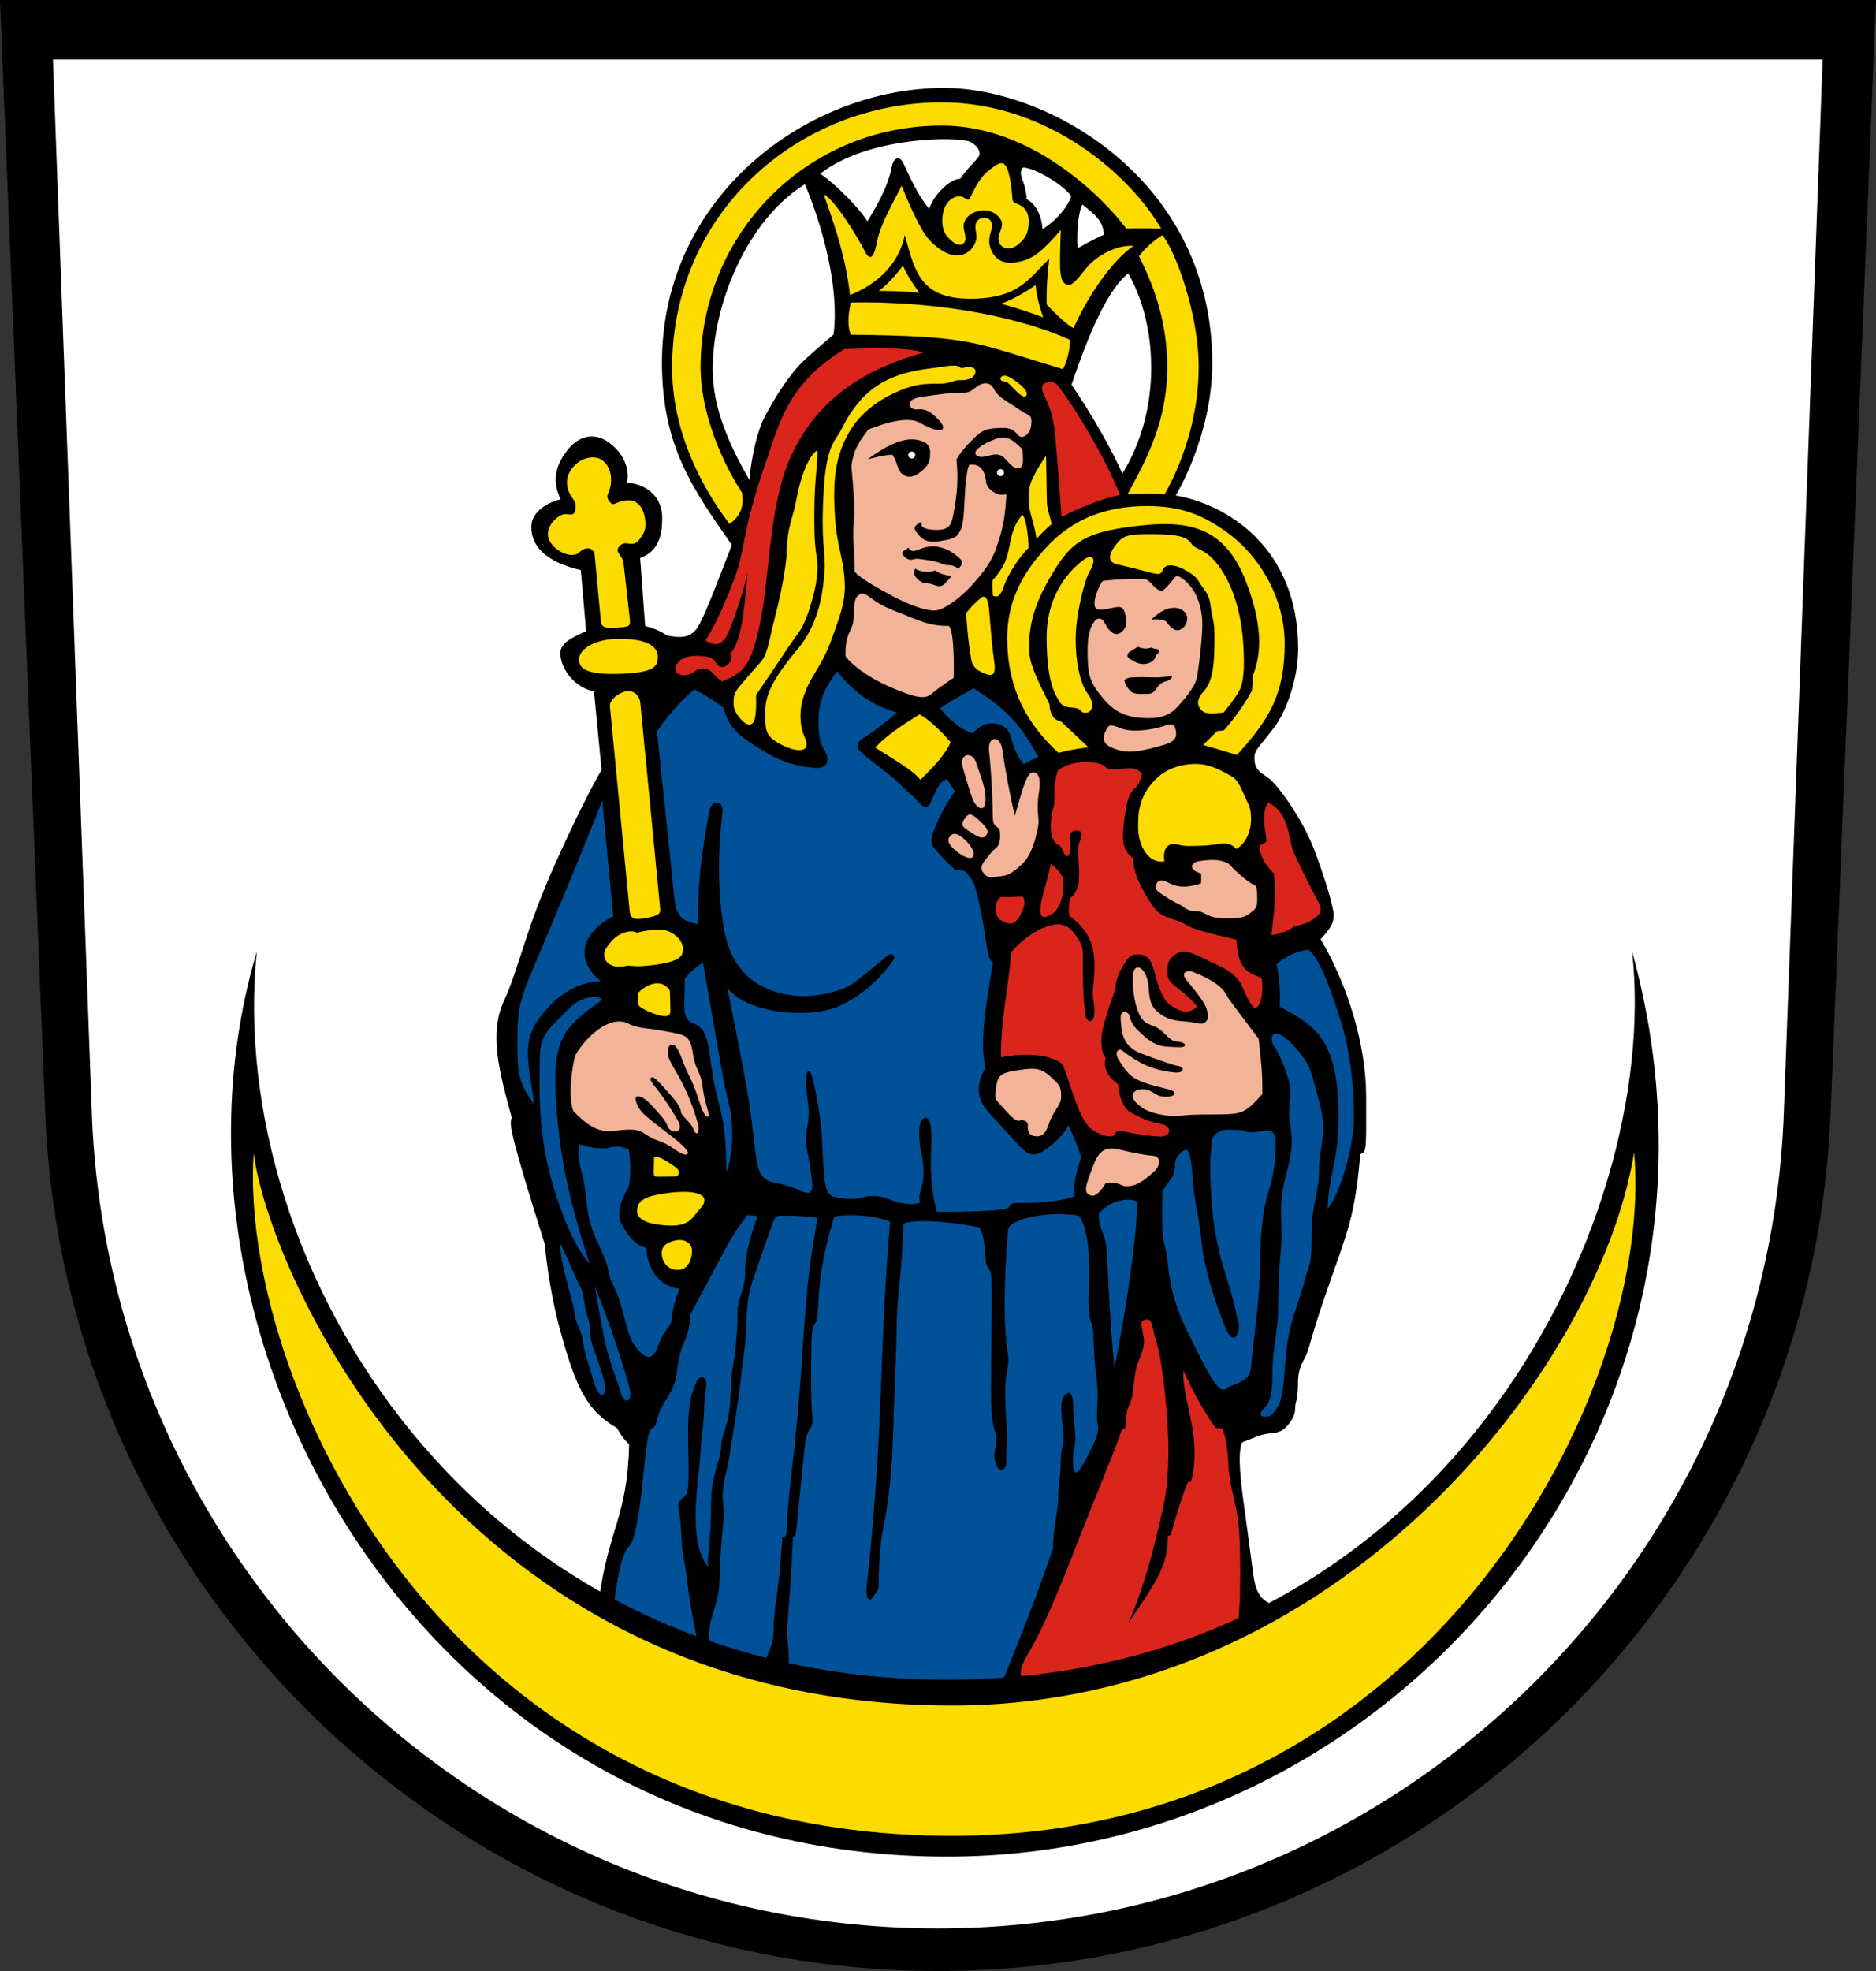 <?xml version="1.0" encoding="UTF-8" standalone="no"?>
<!-- Created with Inkscape (http://www.inkscape.org/) -->

<svg
   version="1.1"
   id="svg182"
   width="600"
   height="630"
   viewBox="0 0 600 630"
   xml:space="preserve"
   xmlns="http://www.w3.org/2000/svg"
   xmlns:svg="http://www.w3.org/2000/svg"><rect x="0" y="0" width="600" height="630" fill="#333333" stroke="none"/><defs
     id="defs186" /><g
     id="g188"><g
       id="g15847"
       transform="translate(-0.06)"
       style="opacity:1"><path
         d="m 14.53,355.9 c 6.113,152.4 131.6,274.1 285.5,274.1 153.9,0 279.4,-121.7 285.5,-274.1 L 600.06,0 h -600 z"
         id="path15835" /><path
         d="M 583,19 570.6,355 C 565.7,500.2 446.4,616.4 300,616.4 153.6,616.4 34.3,500.2 29.4,355 L 16.99,19 Z"
         fill="#ffffff"
         id="path15837" /></g><g
       id="g33783"
       transform="matrix(4.425,0,0,4.425,-80.525,-73.218)"><path
         style="opacity:1;fill:#000000;fill-opacity:1;stroke:none;stroke-width:0.1;stroke-linecap:butt;stroke-linejoin:miter;stroke-dasharray:none;stroke-opacity:1"
         d="m 61.491,132.117 c 0.698,-5.209 2.048,-5.926 2.181,-11.23 -0.649,-0.647 -0.874,-1.187 -0.874,-1.187 -2.207,-1.253 -3.018,-2.985 -4.176,-7.306 -0.809,-3.02 -1.048,-5.974 -1.048,-5.974 -2.529,-8.034 -2.595,-8.738 -2.382,-9.121 -0.915,-3.341 -1.66,-6.089 -0.568,-8.459 1.094,-2.376 1.499,-4.98 3.691,-9.882 2.126,-4.755 3.363,-6.798 3.363,-6.798 l -0.547,-5.662 c -1.394,-0.294 -2.377,-1.588 -2.43,-2.693 -0.038,-0.803 0.742,-1.153 1.861,-1.666 l -0.385,-4.41 c -2.564,-0.595 -3.577,-1.755 -3.577,-3.108 0,-1.414 1.839,-1.978 2.13,-1.996 -0.656,-1.326 -0.398,-2.391 0.442,-3.514 0.84,-1.123 2.208,-1.571 3.571,-0.132 1.109,1.172 0.778,2.429 0.778,2.429 1.385,0.108 2.54,0.989 2.54,2.55 0,1.615 -0.474,2.469 -1.595,2.896 l 0.36,4.911 c 1.028,0.254 1.595,0.694 1.595,0.694 0.961,0.153 1.757,0.271 2.336,-0.827 0.594,-1.128 1.536,-3.671 2.337,-5.719 -2.769,-3.986 -5.053,-7.099 -5.053,-13.177 0,-12.004 10.493,-19.838 20.4,-19.838 7.568,0 19.377,6.678 19.377,19.89 0,5.232 -2.639,9.548 -2.639,9.548 3.704,0.651 8.845,3.771 8.845,11.058 0,2.248 -0.886,4.55 -1.686,5.633 -1.096,1.482 -1.473,1.648 -1.473,2.256 0,0.916 0.439,1.034 1.036,1.478 0.647,0.482 2.385,2.891 3.2,4.953 0.712,1.801 1.49,4.303 1.49,4.9 0,0.579 -0.137,0.897 -0.939,1.773 1.968,3.34 3.289,7.662 3.289,11.361 0,3.75 0.059,4.034 -0.425,4.162 -0.366,4.457 -0.95,5.67 -2.292,9.517 -1.313,3.767 -1.336,4.327 -1.576,4.914 -0.24,0.587 -0.638,0.92 -0.638,2.169 0,1.244 -0.201,1.246 -0.201,1.773 0,0.373 -0.125,0.741 -0.564,1.247 -0.658,0.758 -1.103,0.353 -2.201,0.782 -0.946,0.369 -1.071,0.421 -1.071,0.421 -0.356,0.839 -0.092,2.891 0.191,4.948 0.283,2.057 0.396,2.907 0.566,4.228 0.17,1.321 0.359,2.246 1.642,2.605 -11.369,7.924 -40.08,10.438 -48.883,-0.396 z"
         id="path309" /><path
         id="path6851"
         style="opacity:1;fill:#005198;fill-opacity:1;stroke:none;stroke-width:0.1;stroke-linecap:butt;stroke-linejoin:miter;stroke-dasharray:none;stroke-opacity:1"
         d="m 86.145,67.705 c 1.248,-0.82 2.432,-1.436 2.432,-1.436 2.088,1.337 3.325,2.398 4.684,5.005 -0.558,0.107 -1.064,0.479 -1.064,0.479 -0.845,-0.978 -0.807,-1.945 -1.142,-2.43 -0.333,-0.483 -1.524,-0.972 -2.57,0.192 -1.296,-0.422 -2.339,-1.81 -2.339,-1.81 z m -7.369,21.545 c 2.188,-0.928 3.603,-2.801 3.924,-3.254 0.32,-0.453 -0.079,-0.701 -0.465,-0.337 -0.387,0.365 -1.48,1.232 -2.199,1.801 -0.867,0.687 -4.058,1.782 -6.822,0.287 -1.747,-0.945 -2.394,-2.512 -2.69,-4.108 -0.296,-1.596 -0.358,-3.283 -0.359,-4.311 -0.001,-2.047 0.181,-3.503 0.248,-4.033 0.125,-1.001 -0.78,-1.029 -0.946,-0.173 -0.199,1.028 -0.672,3.719 -0.764,5.768 -0.062,1.391 -0.082,2.417 -0.082,2.417 C 67.614,83.047 67.418,82.93 67.142,82.345 66.925,81.885 66.922,81.203 66.594,78.047 66.266,74.891 65.68,69.375 65.68,69.375 c 1.375,-2.008 2.715,-3.036 2.715,-3.036 1.363,0.738 2.106,1.333 2.106,1.333 0.455,1.707 1.345,2.128 2.574,2.939 1.164,0.768 2.484,1.318 4.089,1.403 1.082,0.057 0.901,-0.84 0.606,-1.304 -0.347,-0.545 -0.44,-1.289 -0.411,-2.304 0.04,-1.445 0.629,-2.403 1.341,-3.373 1.094,1.412 2.581,2.545 4.331,2.967 -1.326,1.184 -2.121,1.651 -2.467,1.877 -0.269,0.176 -0.62,0.505 -0.151,0.975 0.547,0.547 1.875,1.438 2.641,2.164 0.766,0.727 1.477,1.369 1.665,1.584 0.172,0.197 0.513,0.481 0.793,-0.188 0.416,-0.995 0.678,-1.458 1.127,-1.588 0.294,0.39 0.569,0.885 0.569,0.885 -0.889,1.268 -1.34,2.339 -1.54,2.911 -0.186,0.53 -0.254,0.8 0.15,1.308 0.436,0.548 1.172,1.234 1.398,1.433 0.226,0.199 0.444,-0.226 0.923,0.331 0.487,0.567 0.605,0.906 1.001,2.906 0.39,1.965 0.385,3.35 0.827,3.433 -0.486,3.071 -0.983,5.668 -0.546,7.666 -0.594,1.021 -0.784,2.117 0.297,3.271 1.039,1.109 1.641,1.814 2.205,2.402 0.593,0.619 1.039,0.786 1.861,0.197 0.789,-0.566 1.248,-1.046 1.642,-1.73 0.553,1.146 0.916,2.285 0.916,2.285 -0.464,1.463 -0.586,2.126 -0.475,2.842 -1.271,0.457 -3.27,0.484 -4.143,0.473 -0.873,-0.011 -0.022,0.409 -1.481,0.519 -1.458,0.11 -3.547,0.144 -4.331,0.122 -0.488,-1.811 -0.464,-3.314 -0.401,-4.827 0.069,-1.646 -0.204,-1.994 -0.436,-1.971 -0.232,0.022 -0.496,0.302 -0.424,1.482 0.088,1.442 0.263,0.858 0.299,2.499 0.025,1.138 -0.498,1.552 -0.232,2.16 -0.9,0.292 -2,-0.127 -2.541,-0.348 -0.541,-0.221 -1.37,-0.133 -1.657,-0.011 -0.287,0.122 -1.727,0.157 -2.262,-0.164 -0.502,-0.302 -0.478,-1.526 -0.578,-2.675 -0.099,-1.149 0.021,-1.581 -0.292,-3.456 -0.312,-1.875 -0.531,-2.867 -0.742,-2.852 -0.211,0.016 -0.258,0.836 -0.039,2.367 0.194,1.355 -0.308,2.084 -0.131,3.001 0.177,0.917 0.409,2.342 0.431,2.828 0.022,0.486 -0.144,0.784 -0.784,0.475 -0.641,-0.309 -1.237,-0.464 -1.823,-0.586 -0.586,-0.122 -1.055,-0.271 -1.304,-1.121 -0.221,-0.755 -0.341,-2.724 -0.701,-4.988 -0.359,-2.264 -1.532,-8 -1.532,-8 1.314,1.831 5.824,2.287 8.011,1.359 z m -8.099,6.187 c 0.187,0.879 0.445,1.432 0.445,3.166 0,0.984 -0.151,1.888 -0.438,2.645 0.017,-3.531 -0.339,-4.043 -0.769,-5.987 -0.578,-2.608 -0.341,-4.295 -1.487,-4.731 -1.047,-0.399 -0.716,-1.131 -0.734,-3.264 0.508,-0.703 1.312,-1.197 1.312,-1.197 0.478,2.692 1.311,7.672 1.671,9.369 z M 56.778,96.277 C 55.751,94.83 55.594,94.319 55.594,91.913 c 0,-3.152 0.127,-2.991 2.664,-9.036 2.487,-5.925 3.468,-8.514 3.468,-8.514 l 0.795,8.37 c -2.099,1.044 -2.955,3.036 -0.904,4.675 -2.052,0.114 -3.481,1.369 -4.469,2.724 -0.462,0.633 -0.803,1.375 -0.794,2.527 0.009,1.152 0.369,2.715 0.425,3.619 z m 3.312,2.932 c 1.062,0.336 1.833,0.325 2.089,0.252 0.269,-0.077 0.905,-0.211 1.469,0.141 0.22,1.403 0.013,2.62 0.013,2.62 -0.542,0.991 -1.051,1.967 -0.409,2.978 0.614,0.965 0.961,1.282 1.652,1.492 0.061,1.315 0.79,2.757 2.409,2.955 -0.818,2.011 -0.309,2.083 -0.79,2.729 -0.521,0.701 -0.639,1.061 -0.82,1.555 -0.209,0.569 -0.626,0.98 -1.309,0.202 -0.501,-0.571 -0.66,-0.794 -1.047,-2.325 -0.387,-1.531 -0.584,-1.94 -0.969,-2.724 -0.292,-0.596 0.035,-0.633 -0.86,-2.519 -0.808,-1.705 -0.858,-2.468 -0.989,-3.734 -0.188,-1.817 -0.761,-2.648 -0.439,-3.62 z M 103.125,100.688 c 0,0.656 -0.177,0.901 -0.906,1.859 -0.094,3.188 0.07,3.625 0.227,4.25 0.252,1.008 0.097,2.931 1.508,5.797 1.636,3.323 2.308,4.693 2.888,4.255 0.631,-0.476 1.694,-0.365 1.782,-1.602 0.088,-1.237 0.649,-4.938 0.649,-7.457 0,-2.519 0.322,-4.352 0.65,-5.321 0.328,-0.969 0.484,-2.214 0.484,-3.319 0,-1.105 -0.594,-0.965 -0.911,-0.906 -0.282,0.052 -0.959,0.163 -1.232,0.038 -0.273,-0.125 -0.717,-0.136 -1.303,-0.136 -0.586,0 -1.162,0.309 -1.193,0.949 -0.031,0.641 -0.141,1.031 -0.078,2.625 0.062,1.594 0.135,3.894 1.052,6.767 0.917,2.873 0.78,3.1 0.963,3.561 0.183,0.461 -0.25,2.078 -0.969,0.328 -0.719,-1.75 -1.547,-4.422 -1.688,-6.094 -0.141,-1.672 -0.531,-2.906 -0.641,-4.453 -0.109,-1.547 -0.21,-2.529 -0.693,-2.144 -0.483,0.385 -0.588,0.601 -0.588,1.003 z m 10.134,-5.628 c 0.289,1.074 0.563,1.835 0.563,3.007 0,1.266 -0.291,1.761 -0.291,3.152 0,1.437 -0.531,2.414 -0.531,4.289 0,2.898 -0.241,2.35 -0.497,3.499 -0.243,1.089 -0.971,2.678 -1.253,4.54 -0.271,1.797 -0.178,3.63 -0.642,4.492 -0.464,0.862 -0.686,0.838 -1.028,0.838 -0.343,0 -0.34,-0.318 -0.011,-0.619 0.364,-0.333 0.597,-0.923 0.597,-2.359 0,-2.342 0.429,-2.932 0.429,-5.259 0,-3.299 0.28,-3.507 0.223,-5.337 -0.066,-2.151 -0.062,-2.375 0.433,-4.268 0.416,-1.591 0.36,-2.2 0.172,-3.45 -0.188,-1.25 0.242,-1.778 -0.062,-2.914 -0.278,-1.038 -0.687,-1.971 -1.008,-2.423 -0.182,-0.257 -0.272,-0.51 -0.228,-0.766 0.111,-0.643 0.915,-0.181 1.837,0.887 0.922,1.068 1.019,1.652 1.299,2.69 z m -0.506,-9.927 c -1.442,0.236 -2.292,1.063 -2.292,1.063 0.359,1.523 0.227,3.07 0.227,3.07 2.602,1.344 4,2.438 4.234,6.797 0.219,4.067 -0.758,5.391 -0.758,7.812 1.188,-1.656 1.898,-5.016 1.898,-6.656 0,-1.641 -0.188,-4.469 -0.922,-6.812 -0.734,-2.344 -1.567,-4.656 -2.387,-5.273 z M 60.812,107.828 c -1.398,-4.375 -2.021,-6.985 -2.375,-10.984 -0.35,-3.959 0.148,-5.344 1.266,-6.461 1.251,-1.251 2.114,-1.479 1.948,-1.691 -0.136,-0.174 -1.314,-0.316 -2.298,0.679 -1.692,1.711 -2.143,1.939 -2.143,3.801 0,1.834 -0.194,5.171 0.978,9.078 1.304,4.348 2.625,5.578 2.625,5.578 z m -2.109,-1.461 c 0.883,1.859 1.297,2.937 1.484,3.234 0.188,0.297 0.234,1.273 0.438,1.914 0.203,0.641 0.241,0.944 0.241,1.511 0,0.419 0.398,1.315 0.895,2.884 0.497,1.569 -0.198,1.938 -0.633,0.475 -0.389,-1.31 -0.661,-1.977 -0.781,-2.862 -0.153,-1.126 -0.508,-1.127 -0.641,-2.199 -0.133,-1.072 -1.045,-3.434 -1.003,-4.958 z m 2.475,3.066 c 1.173,2.851 2.362,6.615 2.544,7.497 0.173,0.839 -0.386,1.163 -0.658,0.223 -0.27,-0.936 -0.486,-1.336 -0.954,-2.95 -0.312,-1.078 -0.662,-3.303 -0.932,-4.77 z m 36.439,-5.236 c 0.781,-0.864 1.983,-1.212 2.781,-0.853 -0.029,2.999 -1.105,9.495 -1.658,11.992 -0.646,-7.068 -0.365,-8.688 -0.811,-9.664 -0.378,-0.826 -0.313,-1.475 -0.313,-1.475 z m -7.107,34.153 c 0,0 2.409,-5.788 3.801,-9.988 0,-1.525 0.365,-2.585 0.365,-3.591 0,-1.005 0.184,-1.474 0.184,-2.537 0,-1.062 0.213,-1.198 0.213,-1.883 0,-0.685 -0.166,-0.973 -0.166,-2.266 0,-0.816 0.865,-1.615 0.865,0.032 0,0.795 0.102,1.435 0.149,2.139 0.046,0.695 -0.174,0.779 -0.174,1.83 0,1.668 0.644,0.5 1.371,-0.969 0.509,-1.028 0.492,-1.375 0.398,-1.797 -0.094,-0.422 0.019,-1.329 0.019,-2.157 0,-0.828 -0.243,-1.591 -0.301,-4.054 -0.035,-1.485 -0.432,-0.554 -0.344,-3.328 0.078,-2.469 0,-4.398 -0.703,-5.422 -2.219,-0.359 -4.875,0.195 -5.125,0.953 -0.25,3.109 -0.289,5.312 -0.219,6.891 0.073,1.639 0.206,1.831 0.237,2.55 0.031,0.719 -0.294,0.953 -0.218,3.091 0.066,1.856 0.133,1.878 0.133,2.552 0,0.674 -0.061,0.861 -0.061,1.718 0,0.787 -0.7,0.879 -0.842,-0.178 -0.077,-0.575 0.132,-0.74 0.126,-1.397 -0.008,-0.758 -0.394,-0.607 -0.394,-3.546 0,-2.696 0.089,-6.329 0.043,-7.72 -0.056,-1.663 -0.377,-0.68 -0.445,-1.977 -0.036,-0.687 -0.141,-1.703 -0.449,-2.083 -1.237,-0.276 -4.253,-0.698 -5.466,-0.292 0,0 -0.047,0.989 -0.136,2.536 -0.088,1.547 -0.354,2.784 -0.376,5.37 -0.012,1.403 -0.177,4.729 -0.265,7.785 -0.088,3.056 -0.496,5.419 -0.7,6.356 -0.203,0.934 -0.328,2.465 -0.328,4.297 0,0 -0.109,0.201 -0.407,0.636 -0.317,0.462 -0.569,0.099 -0.432,-1.042 0.177,-1.469 0.74,-7.071 0.961,-12.883 0.221,-5.812 0.331,-8.673 0.707,-13.181 -1.061,-0.488 -3.149,-0.575 -4.033,-0.365 -0.888,2.822 -1.1,4.952 -1.158,6.35 -0.099,2.396 -0.451,0.321 -0.498,3.109 -0.036,2.125 -0.018,3.957 0.062,4.875 0.115,1.315 -0.359,0.531 -0.547,2.312 -0.143,1.361 -0.266,2.609 -0.406,3.969 -0.217,2.093 -0.158,2.479 -0.437,2.499 -0.133,3.127 -0.285,4.726 -0.407,6.407 -0.09,1.247 0.231,1.775 0.058,3.455 M 73.25,136.891 c 0,0 0.866,-1.304 0.859,-2.531 -0.007,-1.227 0.315,-2.93 0.448,-4.366 0.133,-1.436 0.186,-2.416 0.186,-2.416 0.419,-0.014 0.221,-0.099 0.453,-2.64 0.111,-1.215 0.287,-2.386 0.597,-5.613 0.309,-3.226 0.433,-5.886 0.66,-8.621 0.234,-2.828 0.573,-4.648 0.831,-6.203 -1.289,-0.165 -2.53,-0.147 -2.729,-0.135 -0.214,0.012 -0.32,0.033 -0.497,0.486 -0.177,0.453 -1.083,3.116 -1.436,4.132 -0.354,1.016 -0.466,2.095 -0.466,3.08 0,0.984 -0.109,1.578 -0.25,2.719 -0.141,1.141 -0.25,2.188 -0.438,3.438 -0.188,1.25 -0.398,2.508 -0.523,3.367 -0.125,0.859 -0.414,1.727 -0.492,2.586 -0.078,0.859 0.109,1.336 0.047,2.07 -0.062,0.734 -0.203,1.969 -0.266,3.305 -0.057,1.218 0.032,1.893 -0.398,3.198 -0.453,1.375 -0.593,2.31 0.036,2.994 m -7.286,-3.395 c 0.32,-2.734 0.784,-3.933 1.117,-4.133 0.305,-0.184 0.703,-2.273 0.906,-4.258 0.328,-3.204 0.424,-4.163 0.742,-4.25 0.342,-0.094 0.258,-0.742 0.68,-1.523 0.422,-0.781 0.953,-1.398 1.062,-2.336 0.109,-0.938 0.234,-1.703 0.641,-2.516 0.275,-0.55 0.391,-1.891 0.391,-1.891 1.188,-2.188 2.718,-5.184 3.304,-6.034 0.293,-0.425 0.766,-1.079 0.766,-1.079 0,0 0.389,-0.02 0.759,0.079 -0.958,2.646 -0.907,3.566 -0.907,4.269 0,0.875 -0.539,1.773 -0.541,2.51 -0.002,0.995 -0.03,1.444 -0.139,2.678 -0.109,1.234 -0.313,1.5 -0.352,3.109 -0.065,2.691 -0.675,3.101 -0.688,3.938 -0.016,1.062 -0.571,1.844 -0.696,3.437 -0.062,0.797 -0.034,1.231 -0.07,2.375 -0.029,0.919 -0.229,2.09 -0.194,2.998 -1.547,-1.9 -0.631,-6.465 -0.547,-8.128 0.062,-1.227 0.214,-1.821 0.259,-3.091 0.044,-1.271 0.141,-1.577 0.17,-1.912 0.058,-0.673 -0.504,-0.726 -0.713,-0.223 -0.298,0.718 -0.644,1.416 -0.6,4.121 0.042,2.578 0.108,3.892 -0.254,4.154 -0.431,0.311 -0.538,0.478 -0.385,1.21 0.099,0.475 0.144,1.64 0.188,2.314 0.044,0.674 0.248,1.356 0.402,2.748 0.201,1.812 0.767,4.368 0.767,4.368" /><path
         id="path28048"
         style="opacity:1;fill:#f2b398;fill-opacity:1;stroke:none;stroke-width:0.1;stroke-linecap:butt;stroke-linejoin:miter;stroke-dasharray:none;stroke-opacity:1"
         d="m 91.869,50.37 c 0.155,-0.045 0.387,-0.26 0.204,-1.392 -0.786,-0.781 -1.151,-1.002 -2.003,-0.689 -0.852,0.312 -1.458,0.773 -1.375,1.023 0.074,0.224 0.347,0.322 0.913,0.166 0.547,-0.151 0.905,-0.198 1.335,0.31 0.43,0.508 0.7,0.647 0.925,0.582 z M 79.875,54.789 c 0.031,-0.766 0.195,-1.141 -0.141,-4.555 0.164,-1.352 0.688,-1.906 1.211,-2.656 1.156,-0.453 2.851,-1.014 3.775,-0.477 1.005,0.586 1.536,0.58 1.614,0.428 0.093,-0.181 2.81e-4,-0.413 -0.624,-0.979 -0.482,-0.437 -0.898,-0.465 -1.273,-0.433 -0.305,0.025 -0.484,-0.18 -0.484,-0.359 0,-0.137 -0.004,-0.43 0.992,-0.57 1.034,-0.146 1.779,-0.239 2.23,-0.263 0.956,-0.051 0.952,0.084 1.522,-0.377 0.519,-0.42 1.069,-0.456 1.349,0.109 0.313,0.631 1.094,0.953 1.641,1.352 0.729,0.531 1.062,0.461 1.062,0.926 0,0.524 -0.117,0.766 -0.258,0.918 -0.139,0.15 -0.452,0.445 -0.745,0.085 -0.368,-0.454 -0.703,-0.517 -1.453,-0.47 -0.796,0.05 -1.067,0.094 -1.81,0.837 -0.537,0.537 -0.883,0.947 -1.156,1.431 0.2,1.856 -0.089,3.232 -0.221,3.951 -0.133,0.718 -0.254,1.138 -1.193,1.138 -0.818,0 -1.116,-0.208 -1.101,-0.34 0.017,-0.156 0.013,-0.317 -0.225,-0.135 -0.238,0.182 -0.409,0.315 -0.138,0.652 0.27,0.337 0.56,0.805 1.635,0.64 0.709,-0.109 1.186,-0.196 1.4,-0.562 0.211,-0.362 0.344,-0.5 0.422,-2.258 0.113,-2.535 0.355,-2.699 0.355,-2.699 0,0 0.576,-0.13 0.9,0.309 0.458,0.621 0.114,1.028 0.601,1.462 0.595,0.53 0.975,0.378 1.177,0.352 -0.077,1.444 -0.231,2.335 -0.518,3.219 -0.287,0.884 -0.442,1.635 -1.834,3.193 -1.131,1.265 -2.243,1.956 -2.806,1.989 -0.563,0.033 -1.722,-0.321 -3.066,-1.039 -1.387,-0.74 -2.443,-1.384 -2.745,-1.765 0,-1.067 -0.126,-2.287 -0.095,-3.053 z m 7.254,10.718 c -0.538,0.342 -1.343,0.928 -1.616,1.168 -0.259,0.227 -0.645,0.382 -1.8,-0.03 -1.241,-0.443 -2.466,-1.041 -3.335,-1.695 -0.881,-0.663 -1.072,-1.006 -1.072,-1.006 -0.044,-1.851 0.597,-1.757 0.608,-2.944 0.01,-1.072 0.122,-1.293 0.331,-1.458 0.21,-0.166 0.343,-0.238 0.972,0.249 0.697,0.538 1.397,0.789 2.601,1.264 1.204,0.475 1.694,0.696 2.968,0.708 0.441,0.443 0.341,3.745 0.341,3.745 z m 14.971,3.547 c -0.707,0.21 -2.088,0.425 -2.906,0.094 -0.818,-0.331 -0.851,-0.238 -1.072,0.182 -0.186,0.354 -0.341,0.912 0.481,1.243 1.028,0.414 1.713,0.32 3.298,-0.099 1.159,-0.307 1.391,-0.533 1.279,-1.157 -0.116,-0.646 -0.373,-0.472 -1.08,-0.262 z M 97.923,58.502 c 1.149,-0.127 2.4,-0.162 2.822,-0.139 0.223,0.012 0.348,-0.039 0.818,0.496 0.281,0.32 0.609,0.402 0.609,0.402 0.519,-0.359 0.91,-1.086 1.082,-1.102 0.172,-0.016 0.57,0.242 0.961,0.699 0.37,0.433 0.887,1.418 0.887,2.793 0,1.148 -0.334,3.65 -0.422,3.959 -0.088,0.309 -0.359,0.812 -0.934,1.486 -0.575,0.674 -1.024,1.326 -2.509,1.326 -1.999,0 -2.75,-0.7 -3.573,-1.752 -0.774,-0.99 -0.856,-1.591 -0.856,-3.176 0,-1.514 0.399,-1.928 0.531,-2.108 0.141,-0.193 0.496,-0.294 0.728,0.197 0.233,0.494 0.657,0.92 1.056,0.702 0.435,-0.237 0.541,-0.648 0.453,-1.138 -0.158,-0.885 -0.359,-0.815 -1.155,-0.657 -0.74,0.147 -1.072,0.215 -1.116,-0.298 -0.044,-0.514 0.425,-1.552 0.619,-1.69 z m -9.393,19.919 c -0.144,0.238 -0.655,0.048 -1.149,-0.34 -0.645,-0.507 -0.742,-0.834 -0.544,-1.094 0.205,-0.269 0.485,-0.338 1.045,0.167 0.641,0.578 0.781,1.049 0.648,1.267 z m 0.952,-1.546 c -0.2,0.275 -0.447,0.217 -0.978,-0.119 -0.723,-0.457 -0.944,-0.592 -0.583,-1.067 0.291,-0.382 0.393,-0.477 1.034,0.101 0.641,0.578 0.722,0.817 0.527,1.085 z m -0.74,-5.265 c -0.291,-0.832 -1.257,-0.611 -0.966,0.359 0.338,1.129 0.536,1.825 0.739,2.341 0.203,0.516 0.828,1.018 0.906,0.144 0.071,-0.798 -0.237,-1.579 -0.68,-2.844 z m 4.557,2.107 c -0.249,1.564 0.077,1.823 -0.083,2.607 -0.159,0.778 -0.451,2.025 -1.182,2.679 -0.834,0.746 -1.03,0.781 -1.636,0.857 -0.678,0.084 -0.847,0.091 -1.112,-0.25 -0.268,-0.345 -0.133,-0.638 0.132,-0.95 0.266,-0.312 0.455,-0.632 0.736,-0.827 0.281,-0.195 0.404,-0.68 0.288,-1.409 -0.542,-0.391 -0.472,-0.398 -0.497,-1.481 -0.028,-1.199 -0.127,-2.978 -0.26,-4.116 -0.133,-1.138 0.804,-1.212 0.956,-0.149 0.243,1.701 0.597,3.491 0.906,4.795 0.575,-1.95 0.851,-3.083 1.279,-3.134 0.376,-0.045 0.636,0.351 0.472,1.378 z m 13.705,5.218 c 0.812,0.867 1.504,1.395 1.988,1.621 0.066,0.27 0.1,0.871 0.065,1.22 -0.035,0.349 -0.137,0.444 -0.467,0.702 -0.403,0.315 -0.692,0.411 -1.723,0.411 -1.535,0 -1.476,-0.512 -2.18,-0.512 -0.685,0 -0.913,-0.317 -1.128,-0.438 -0.207,-0.116 -0.687,-0.324 -1.121,-0.622 -0.434,-0.298 -0.731,-0.433 -0.7,-0.733 0.031,-0.299 0.234,-0.598 0.762,-0.344 0.664,0.32 1.18,0.543 2.5,0.121 0.033,-0.152 0.012,-0.717 0.012,-0.717 -0.875,-0.254 -0.901,-0.794 -0.023,-0.913 0.844,-0.115 1.468,-0.108 2.015,0.205 z m -0.198,9.422 c -0.199,-0.398 -0.767,-0.975 -2.364,-1.597 -0.483,-0.188 -0.915,0.054 -0.508,0.552 0.784,0.961 1.342,1.656 1.479,2.132 0.124,0.43 0.169,0.662 -0.054,0.893 -0.308,0.318 -0.584,0.062 -1.403,0.002 -0.813,-0.06 -1.41,-0.119 -2.082,-0.697 -0.672,-0.578 -0.578,-1.203 -0.672,-1.938 -0.18,-1.414 -1.127,-1.738 -1.133,-0.547 -0.007,1.406 0.296,2.363 0.562,2.824 0.417,0.722 0.992,0.523 1.535,1.039 0.563,0.535 0.762,0.781 1.215,0.781 0.453,0 0.793,0.428 -0.023,0.387 -0.922,-0.047 -1.555,0.07 -2.57,-0.891 -0.482,-0.456 -0.801,-0.686 -0.937,-1.336 -0.074,-0.352 -0.707,-0.598 -0.652,0.207 0.055,0.805 0.065,1.951 1.488,2.48 1.543,0.574 2.297,0.836 2.727,0.914 0.43,0.078 0.371,0.523 -0.312,0.453 -0.949,-0.098 -1.88,-0.333 -2.73,-0.859 -0.569,-0.352 -0.826,-0.54 -1.04,-0.706 -0.308,-0.24 -0.616,0.116 -0.277,0.652 0.648,1.023 0.934,1.429 2.5,1.852 0.976,0.263 1.523,0.34 1.539,0.547 0.016,0.206 -0.379,0.315 -0.879,0.25 -0.543,-0.07 -0.77,-0.48 -1.316,-0.527 -0.489,-0.042 -0.828,0.187 -0.828,0.434 0,0.235 0.066,0.457 0.648,0.883 0.562,0.411 1.848,0.711 2.855,0.594 1.008,-0.117 1.723,-0.07 2.965,-0.094 1.381,-0.026 1.712,-0.109 2.902,-1.477 0,-1.971 -0.114,-2.357 -0.27,-3.981 -0.833,-1.116 -2.167,-2.829 -2.365,-3.226 z M 92.945,98.609 c 0.431,0.07 0.783,-0.017 1.056,-0.863 0.313,-0.969 0.895,-1.343 0.895,-1.956 0,-0.78 -0.106,-0.856 -0.682,-1.395 -0.519,-0.486 -0.907,-0.742 -1.919,-0.616 -1.811,0.226 -1.99,0.354 -2.121,1.476 -0.095,0.811 -0.034,0.662 0.682,1.479 0.743,0.847 0.909,0.797 1.098,0.746 0.16,-0.043 0.555,0.027 0.531,0.332 -0.027,0.345 0.035,0.728 0.461,0.797 z m 4.069,4.281 c -0.519,-0.174 -0.342,-0.694 0.058,-1.774 0.389,-1.052 0.69,-1.837 1.95,-1.549 1.26,0.287 1.778,0.398 2.564,0.472 0.555,0.052 0.434,0.77 0.062,1.102 -0.843,0.751 -1.309,1.09 -2.035,1.09 -0.461,0 -0.383,-0.309 -1.484,-0.238 -0.477,0.758 -0.793,1.006 -1.114,0.898 z M 59.625,96.788 c -0.429,-1.269 0.001,-3.502 0.156,-4.022 0.784,-1.359 2.528,-2.931 3.805,-2.29 0.818,0.411 1.375,0.297 2.711,0.562 1.348,0.268 1.784,0.211 1.972,1.559 0.188,1.348 0.552,1.193 0.718,2.508 0.149,1.18 0.541,1.984 0.427,2.082 -0.148,0.127 -0.383,-0.148 -0.637,-0.965 -0.502,-1.613 -0.756,-1.843 -1.071,-2.63 -0.365,-0.91 -0.579,-1.598 -0.934,-1.586 -0.343,0.011 -0.422,0.62 -0.138,1.188 0.298,0.597 0.817,1.344 1.301,2.5 0.484,1.156 0.777,2.137 0.759,2.446 -0.023,0.39 -0.24,0.38 -0.416,-0.115 -0.128,-0.359 -0.846,-0.922 -0.855,-1.125 -0.02,-0.426 -0.485,-0.955 -0.985,-1.51 -0.5,-0.555 -0.984,-1.145 -1.164,-1.012 -0.18,0.133 0.07,0.41 0.547,1.02 0.477,0.609 1.055,1.555 1.344,2.039 0.289,0.484 0.159,0.739 -0.02,0.818 -0.196,0.087 -0.575,-0.023 -0.695,-0.358 -0.147,-0.41 -0.428,-0.703 -0.948,-1.283 -0.519,-0.58 -0.918,-0.926 -1.264,-0.864 -0.213,0.038 -0.083,0.725 0.523,1.295 0.615,0.578 1.969,1.529 2.532,2.029 0.562,0.5 0.68,0.715 0.621,0.793 -0.088,0.117 -0.26,0.199 -1.098,-0.395 -0.805,-0.57 -1.148,-0.468 -1.75,-0.859 -0.553,-0.36 -0.738,-0.52 -1.738,-0.457 -1.077,0.067 -1.897,0.539 -3.703,-1.368 z" /><path
         id="path83959"
         style="opacity:1;fill:#000000;fill-opacity:1;stroke:none;stroke-width:0.1;stroke-linecap:butt;stroke-linejoin:miter;stroke-dasharray:none;stroke-opacity:1"
         d="m 100.102,82.359 c -1.07,-0.027 -1.277,-0.094 -1.809,-0.953 -0.375,-0.078 -0.902,0.047 -0.902,0.047 0.306,0.182 0.334,0.385 0.72,0.892 0.366,0.48 0.551,0.483 1.094,0.514 1.01,0.057 1.242,0.639 1.619,0.174 0.421,-0.518 0.25,-0.648 -0.723,-0.673 z M 80.926,49.716 c 1.344,-1 2.574,-1.585 3.547,-1.399 0.892,0.17 0.954,0.567 0.954,0.952 0,0.472 -0.043,0.824 -0.599,1.294 -0.543,0.459 -0.985,0.538 -1.384,0.248 -0.425,-0.309 -0.364,-0.91 -0.757,-1.424 -0.778,0.045 -1.34,0.243 -1.761,0.329 z m 6.06,8.429 c -0.537,0.615 -0.674,0.897 -1.253,0.662 -0.578,-0.234 -0.764,0.021 -1.225,-0.44 -0.384,-0.384 -0.256,-0.584 -0.145,-0.754 0.314,0.291 1.15,0.284 1.45,0.126 0.167,0.256 1.033,0.421 1.173,0.406 z m -0.642,-0.848 c -0.483,-0.241 -1.438,-0.336 -1.76,-0.383 -0.378,-0.055 -0.538,0.243 -0.941,-0.096 -0.415,-0.349 -0.23,-0.418 0.212,-0.705 0.161,0.297 0.391,0.273 0.692,0.152 0.291,-0.117 0.769,-0.307 1.355,-0.229 0.586,0.078 1.03,0.323 1.436,0.651 0.577,0.465 0.453,0.561 0.134,0.951 -0.52,-0.408 -0.832,-0.193 -1.129,-0.342 z M 101.398,61.312 c 0.767,-0.722 1.216,-0.86 1.722,-0.86 0.463,0 0.887,0.353 0.887,0.735 0,0.361 -0.149,0.64 -0.43,0.804 -0.281,0.164 -0.594,0.14 -1.114,-0.572 -0.398,-0.232 -1.066,-0.106 -1.066,-0.106 z m -1.942,4.356 c 0.064,0.298 0.203,0.526 0.377,0.725 0.179,0.204 0.362,0.278 0.873,0.278 0.68,0 0.788,0.017 1.051,-0.359 0.234,-0.336 0.43,-0.484 0.719,-0.551 0.289,-0.066 0.459,-0.28 0.428,-0.345 -0.031,-0.064 -0.596,0.089 -1.405,0.06 -0.695,-0.025 -0.908,-0.016 -1.091,-0.008 -0.295,0.014 -0.65,-0.036 -0.952,0.2 z m 1.881,-2.327 c 0.051,-0.022 0.143,-0.022 0.171,0.017 0.046,0.064 0.42,0.05 0.431,0.138 0.011,0.088 0.034,0.208 -0.111,0.324 -0.156,0.125 -0.09,0.25 -0.27,0.43 -0.231,0.231 -0.787,0.395 -1.324,0.105 -0.446,-0.24 -0.539,-0.313 -0.543,-0.406 -0.006,-0.133 -0.022,-0.218 0.254,-0.383 0.301,-0.179 0.359,-0.211 0.427,-0.265 0.052,-0.041 0.147,-0.017 0.193,0.008 0.083,0.045 0.143,0.063 0.338,0.082 0.172,0.017 0.382,-0.027 0.434,-0.05 z" /><path
         id="path130776"
         style="opacity:1;fill:#da251d;fill-opacity:1;stroke:none;stroke-width:0.1;stroke-linecap:butt;stroke-linejoin:miter;stroke-dasharray:none;stroke-opacity:1"
         d="m 79.219,41.766 c -4.125,2.547 -4.693,5.36 -5.692,8.244 -1.764,5.095 -1.433,6.194 -2.261,8.366 -0.917,2.406 -1.525,3.54 -2.075,4.44 0.576,0.366 1.134,0.417 1.544,-0.362 0.435,-0.826 1.322,-3.605 1.501,-4.558 -0.289,3.286 -0.492,5.01 -1.282,5.899 0.216,0.243 0.085,0.495 -0.081,0.682 -0.166,0.188 -0.52,0.401 -0.788,0.122 -0.277,-0.289 -0.232,-0.546 -0.9,-0.638 -0.741,-0.102 -1.381,-0.022 -1.746,0.221 -0.365,0.243 -0.507,0.658 -0.406,0.848 0.133,0.25 0.537,0.376 0.979,0.229 0.442,-0.147 0.466,-0.415 1.03,-0.415 0.563,0 0.689,0.463 1.34,0.93 1.568,-0.665 2.015,-0.987 2.703,-3.984 0.701,-3.05 0.672,-8.364 2.066,-11.783 1.732,-4.25 5.05,-6.667 9.787,-7.989 C 83.865,41.53 79.219,41.766 79.219,41.766 Z m 19.926,10.545 c -0.602,-1.594 -1.631,-3.454 -2.482,-4.902 -0.759,-1.291 -1.689,-2.611 -1.932,-2.92 -0.243,-0.309 -0.447,-0.391 -0.864,-0.306 -0.254,0.052 -0.512,0.193 -0.223,0.853 0.228,0.521 0.644,1.239 0.8,2.785 0.156,1.546 0.485,6.079 0.485,6.079 1.073,-0.621 3.23,-1.447 4.215,-1.588 z m 10.717,22.197 c 1.634,0.86 1.381,2.602 1.873,3.68 0.443,0.971 1.381,2.865 1.723,3.461 0.343,0.597 0.211,0.878 -0.198,1.193 -0.579,0.445 -0.962,0.469 -1.432,0.604 -0.321,0.092 -0.334,0.379 -1.739,0.655 0.166,-1.602 0.381,-2.624 0.177,-4.453 -0.902,-0.961 -1.002,-1.484 -1.026,-2.038 0.318,-0.109 0.496,-0.283 0.496,-0.283 -0.052,-0.706 -0.148,-0.727 -0.156,-1.57 -0.008,-0.844 0.157,-1.114 0.283,-1.25 z m -19.33,6.828 c -0.257,0.146 -0.369,0.509 -0.371,0.857 -0.003,0.349 0.104,0.683 0.438,0.859 0.572,0.302 0.928,0.365 1.359,-0.431 0.431,-0.795 0.279,-1.134 0.158,-1.305 -0.541,0.027 -1.253,0.042 -1.583,0.02 z m 3.616,-2.392 c 0.486,0.359 0.704,0.678 0.887,1.015 0.039,0.591 0.017,1.116 -0.127,1.569 -0.144,0.453 -0.376,0.917 -0.795,1.127 -0.42,0.21 -0.778,0.286 -0.712,-0.552 0.052,-0.662 0.257,-1.047 0.748,-3.159 z m 0.202,-4.133 c -0.191,0.562 -0.348,1.823 -0.017,2.398 0.308,0.534 0.501,0.293 0.632,0.673 0.181,0.522 0.55,0.802 0.572,-0.015 0.021,-0.763 -0.014,-0.63 -0.014,-0.92 0,-0.227 0.186,-0.407 0.481,-0.407 0.301,0 0.406,0.135 0.365,0.444 -0.041,0.309 -0.204,0.282 -0.242,0.879 -0.039,0.597 0.215,2.067 -0.048,2.782 -0.277,0.752 -0.515,0.733 -0.515,0.733 -0.214,0.797 -0.065,1.339 -0.065,1.339 1.293,0.917 1.806,1.986 1.806,3.577 0,1.255 -0.122,1.256 -0.122,2.107 0,0.514 0.167,0.611 0.106,1.444 -0.041,0.569 -0.551,0.685 -0.656,-0.078 -0.117,-0.852 -0.168,-1.952 -0.168,-3.454 0,-1.503 0.033,-1.271 -0.376,-1.989 -0.409,-0.718 -0.904,-1.026 -1.469,-1.011 -0.619,0.017 -1.978,0.47 -3.326,1.994 -0.265,2.95 -0.767,4.953 -0.75,7.611 1.436,-0.265 3.373,-0.346 4.472,0.505 0.812,2.221 1.239,4.237 2.299,4.844 1.061,0.608 1.508,0.304 1.508,0.16 0,-0.117 0.201,-0.269 0.707,-0.138 0.533,0.138 1.734,0.318 2.484,0.353 0.841,0.039 0.999,-0.763 0,-0.93 -0.862,-0.144 -1.429,-0.462 -2.07,-0.793 -0.641,-0.331 -0.934,-1.497 -0.906,-2.033 -1.132,-0.807 -1.005,-1.541 -0.928,-1.933 -0.431,-0.431 -0.309,-1.762 -0.221,-2 0.326,-1.436 0.933,-2.95 0.933,-2.95 0,-0.597 0.185,-1.06 0.513,-1.624 0.328,-0.565 0.477,-0.894 1.066,-0.894 0.711,0 0.974,0.374 1.173,1.038 0.226,0.757 0.508,2.145 1.222,2.635 1.047,0.719 1.562,0.464 1.932,0.077 -1.171,-1.37 -2.121,-1.525 -2.143,-2.326 -0.024,-0.862 0.088,-1.054 0.519,-1.381 0.431,-0.327 0.804,-0.414 2.166,0.287 1.094,0.563 2.266,0.854 2.792,2.155 0.562,1.391 0.873,1.399 0.873,1.399 0.492,-0.188 0.605,-1.559 0.434,-2.178 -0.746,-0.365 -1.688,-0.36 -1.815,-2.776 -4.172,-0.938 -3.149,-0.98 -4.353,-1.389 -1.204,-0.409 -1.356,-0.482 -2.041,-1.586 -0.685,-1.105 -1.039,-2.013 -1.083,-2.917 -0.838,-0.594 -0.778,-1.539 -0.608,-2.839 0.39,-2.985 0.845,-1.455 1.271,-3.248 -0.483,-0.591 -1.253,-0.357 -1.717,-0.313 -0.464,0.044 -0.846,-0.04 -0.988,-0.233 -0.217,-0.295 -2.281,-0.611 -3.393,0.337 -0.424,1.417 -0.128,2.097 -0.294,2.584 z m -1.947,63.217 c -0.78,-0.399 -0.358,-1.269 0.15,-2.109 0.508,-0.84 1.393,-2.495 3.194,-7.113 1.777,-4.557 2.767,-6.776 3.556,-9.042 l 0.217,10e-4 c 0.039,-0.729 0.076,-1.342 0.364,-1.887 0.29,-0.551 0.194,-1.949 0.565,-2.888 0.371,-0.939 0.529,-1.319 0.36,-2.108 -0.177,-0.823 -0.164,-0.99 0.274,-1.021 0.221,-0.016 0.337,0.1 0.452,0.658 0.246,1.202 0.478,1.187 0.847,4.521 0.283,2.56 0.465,5.843 -0.131,8.477 -0.672,2.969 -1.398,5.844 -2.523,8.297 2.18,-3.188 2.857,-4.171 2.887,-6.325 l 0.199,-0.065 c 0.812,-2.891 1.243,-3.813 1.243,-3.813 l 0.215,-0.031 c 0.325,-1.062 0.341,-2.455 0.105,-3.889 -0.252,-1.53 -0.731,-3.003 -0.638,-4.143 0.783,1.798 1.765,3.381 2.312,4.138 l 0.492,0.066 c 0.465,1.113 0.384,2.515 0.522,3.474 0.182,1.266 0.583,2.23 0.703,4.058 0.057,0.875 0.151,4.246 -0.065,6.338 l -5.19,5.06 z" /><path
         id="path4879"
         style="opacity:1;fill:#ffffff;fill-opacity:1;stroke:none;stroke-width:0.1;stroke-linecap:butt;stroke-linejoin:miter;stroke-dasharray:none;stroke-opacity:1"
         d="m 99.322,50.757 c 1.362,-2.213 2.084,-4.882 2.084,-7.647 0,-3.44 -1.063,-5.798 -1.671,-6.815 -1.425,1.16 -2.763,4.089 -4.089,8.045 1.523,2.217 2.906,4.702 3.676,6.418 z M 96.434,31.322 c 0.923,0.72 1.542,1.27 1.542,2.181 -0.911,0.393 -1.891,0.981 -1.891,0.981 -0.112,-1.643 0.176,-2.952 0.348,-3.162 z m -4.295,-2.673 c -0.099,0.116 -0.284,0.3 -0.022,0.945 0.267,0.659 0.289,1.341 0.289,1.341 0.789,0.416 1.112,1.434 1.14,2.171 1.134,-0.728 1.896,-1.745 2.073,-2.402 -0.757,-1.005 -2.851,-2.094 -3.48,-2.055 z m -14.656,0.446 c 0.978,0.647 2.741,2.377 3.409,3.437 1.63,-2.613 1.698,-3.711 1.795,-4.082 0.133,-0.508 0.541,-0.685 0.807,-0.11 0.265,0.575 0.979,2.233 1.858,3.291 0.391,-1.138 1.612,-2.203 2.247,-2.17 C 88.361,28.367 89,27.976 89,27.664 89,27.114 88.322,26.792 88.322,26.792 87.361,26.385 80.9,26.41 77.483,29.095 Z M 72.37,51.226 C 70.961,48.785 69.709,46.07 69.709,43.241 c 0,-4.852 2.58,-10.878 6.672,-13.389 1.302,3.162 2.494,7.503 2.063,10.862 0,0 -1.15,0.963 -2.122,1.858 -0.972,0.895 -2.107,2.636 -2.865,4.111 -0.702,1.367 -1.044,3.703 -1.088,4.542 z" /><path
         style="opacity:1;fill:#000000;fill-opacity:1;stroke:none;stroke-width:0.1;stroke-linecap:butt;stroke-linejoin:miter;stroke-dasharray:none;stroke-opacity:1"
         d="m 36.758,85.278 c -2.32,22.717 15.758,52.597 49.867,52.597 35.719,0 51.711,-32.842 49.537,-52.597 9.313,33.649 -16.483,65.381 -49.526,65.381 -37.291,0 -58.352,-36.8 -49.878,-65.381 z"
         id="path12386" /><path
         id="path13114"
         style="opacity:1;fill:#fcdb00;fill-opacity:1;stroke:none;stroke-width:0.1;stroke-linecap:butt;stroke-linejoin:miter;stroke-dasharray:none;stroke-opacity:1"
         d="m 136.309,99.789 c -2.535,15.618 -21.312,39.953 -49.291,39.953 -35.979,0 -49.423,-31.416 -50.487,-39.906 -1.079,15.839 13.371,49.32 50.443,49.32 34.919,0 50.845,-32.61 49.335,-49.367 z M 87.605,30.723 c 0.355,0.039 0.511,0.394 0.667,0.173 0.144,-0.203 0.61,-1.428 1.352,-2.006 0.742,-0.578 1.229,-1.016 1.518,0.32 0.42,1.939 -0.022,1.837 0.646,2.094 0.609,0.234 0.833,0.805 0.753,1.509 -0.056,0.495 -0.128,0.783 -0.562,1.217 -0.362,0.362 -0.687,0.505 -1.028,0.447 -0.481,-0.083 -0.655,-0.496 -0.557,-0.93 0.066,-0.294 0.215,-0.43 0.227,-0.852 0.008,-0.297 -0.434,-0.859 -1.094,-0.941 -0.582,-0.073 -1.36,0.18 -1.621,0.809 -0.152,0.367 0.033,0.773 0.069,1.069 0.067,0.548 -0.36,0.805 -0.897,0.392 -0.617,-0.474 -0.772,-0.898 -0.772,-1.551 0,-1.415 0.908,-1.792 1.3,-1.749 z m 5.999,8.758 c -1.088,-0.445 -3.046,-1.002 -3.046,-1.002 1.106,-0.358 2.492,-1.338 2.492,-1.338 0.08,1.068 0.554,2.339 0.554,2.339 z m -8.964,-1.786 C 83.375,37.555 81.711,37.562 81.711,37.562 c 0.836,-0.578 1.75,-1.828 1.75,-1.828 0.328,0.805 1.18,1.961 1.18,1.961 z m 10.393,5.519 c -6.569,-1.966 -6.453,-2.388 -15.349,-2.492 -0.376,-0.952 0.015,-2.324 0.015,-2.324 6.917,-0.132 12.714,1.268 15.831,2.696 0.009,1.177 -0.497,2.12 -0.497,2.12 z m -15.403,-5.353 c 1.718,-0.671 3.511,-2.049 3.964,-4.345 0.727,2.664 1.126,4.658 4.883,4.609 3.503,-0.046 4.164,-1.609 5.555,-2.867 -0.235,1.82 -0.185,3.28 -0.185,3.28 0.662,0.714 1.514,1.513 1.945,1.712 1.113,-2.489 2.898,-4.992 4.342,-5.942 -1.268,-0.093 -2.551,0.732 -3.115,1.271 -0.464,0.443 -1.151,1.562 -1.573,1.546 -0.422,-0.016 -0.625,-0.406 -0.633,-1.477 -0.008,-1.07 0.063,-2.492 0.063,-2.492 -1.344,1.539 -2,2.109 -3.078,2.312 -1.078,0.203 -1.667,-0.148 -1.976,-0.899 -0.309,-0.751 0.058,-1.352 0.084,-1.635 0.027,-0.308 -0.154,-0.648 -0.522,-0.661 -0.379,-0.014 -0.641,0.219 -0.68,0.562 -0.039,0.344 0.121,0.613 0.047,1.023 -0.08,0.442 -0.489,1.053 -1.258,1.133 -0.892,0.092 -2.031,-0.805 -2.594,-1.758 -0.851,-1.441 -1.523,-3.283 -1.523,-3.283 -1.012,1.931 -1.602,3.05 -1.782,4.022 -0.158,0.856 -0.422,1.65 -0.884,0.735 -0.563,-1.116 -2.242,-3.828 -2.974,-4.114 0.525,1.521 1.574,4.253 1.895,7.266 z m 10.94,5.905 c 0.139,-0.13 0.375,-0.181 1.078,0.335 0.703,0.516 0.837,0.833 0.734,1.016 -0.099,0.177 -0.375,0.049 -0.781,-0.367 -0.453,-0.465 -0.609,-0.661 -0.859,-0.661 -0.25,0 -0.27,-0.232 -0.172,-0.324 z m -1.453,15.957 c -0.65,0.514 -1.094,1.121 -1.094,1.121 0.144,2.099 0.304,2.863 0.351,3.191 0.047,0.328 0.092,0.724 0.735,1.047 0.624,0.313 1.118,0.451 0.958,-0.667 -0.17,-1.19 -0.268,-2.457 -0.354,-3.531 -0.048,-0.6 -0.145,-1.518 -0.596,-1.161 z M 75.75,52.664 c -0.218,1.237 -0.641,1.93 -0.672,3.477 -0.021,1.032 -0.328,2.883 -0.844,4.891 -0.503,1.96 -0.548,2.797 -1.101,3.389 -0.552,0.592 -1.223,1.413 -1.488,1.711 -0.265,0.298 -0.42,0.647 -0.42,0.968 0,0.32 -0.097,0.711 0.516,1.398 0.439,0.493 0.983,0.677 1.078,-0.434 0.092,-1.08 -0.05,-1.204 0.091,-1.408 1.211,-1.75 2.21,-3.313 2.691,-3.968 0.468,-0.637 0.771,-1.045 1.182,-2.411 0.454,-1.51 0.608,-2.586 0.435,-3.576 -0.167,-0.95 -0.162,-1.998 -0.162,-3.169 0,-2.421 0.311,-3.985 0.211,-4.465 -0.623,0.395 -1.229,1.956 -1.518,3.597 z m 16.791,3.471 c 0,-0.816 -0.192,-2.19 -0.446,-2.411 -0.335,0.378 -0.641,0.872 -0.837,1.792 -0.175,0.821 -0.268,1.488 -0.697,2.143 -0.397,0.605 -0.623,0.795 -0.623,0.795 -0.047,0.391 0.02,1.117 0.02,1.117 0.391,0.184 0.58,-0.032 0.824,-0.75 0.238,-0.7 1.129,-2.149 1.76,-2.686 z m 1.326,-3.24 c 0.013,0.44 0.287,1.143 0.331,1.518 -0.464,0.375 -1.089,1.057 -1.089,1.057 -0.171,-1.289 -0.562,-1.898 -0.562,-2.812 0,-1.044 0.145,-1.268 0.438,-1.859 0.288,-0.583 0.817,-1.322 0.817,-1.322 0.023,0.537 0.033,2.325 0.066,3.42 z m 11.363,15.096 c -0.427,-0.229 -0.677,-0.792 -0.078,-1.444 0.641,-0.698 0.828,-1.694 0.828,-3.898 0,-1.328 -0.12,-1.071 -0.311,-2.512 -0.067,-0.501 -0.303,-0.848 -0.579,-1.215 -0.307,-0.408 -0.261,-0.617 -1.03,-1.086 -0.86,-0.524 -1.551,-0.578 -1.762,-0.219 -0.227,0.387 -0.109,0.523 -1.172,0.234 -1.062,-0.289 -1.788,-0.433 -2.273,-0.57 -0.521,-0.148 -0.605,-0.573 -0.039,-1.336 0.539,-0.727 0.856,-0.835 2.856,-0.813 2,0.022 2.363,0.29 2.667,0.719 0.282,0.398 0.904,0.31 1.727,1.297 1.117,1.34 1.82,3.376 1.992,5.861 0.131,1.89 -0.016,2.787 -0.195,3.24 -0.219,0.562 -1.219,1.76 -1.219,1.76 -0.187,0.031 -1.104,0.144 -1.411,-0.02 z M 96.94,57.85 c 0.592,-0.973 0.228,-1.37 -0.486,-0.818 -0.84,0.65 -2.607,2.342 -2.607,5.546 0,3.204 0.59,4.093 0.925,4.643 0.286,0.47 0.688,0.398 1.124,0.46 0.571,0.081 0.322,0.444 0.915,0.328 0.322,-0.063 0.533,-0.658 0.019,-1.337 -0.567,-0.749 -0.884,-2.264 -0.884,-3.933 0,-1.845 0.662,-4.342 0.994,-4.889 z m -0.069,12.676 c -1.512,-1.408 -1.98,-1.862 -1.98,-1.862 -0.531,-0.097 -0.828,-0.57 -0.836,-1.242 -1.102,-2.219 -1.477,-3.047 -1.477,-4.07 0,-1.211 0.154,-2.732 1.438,-4.955 1.452,-2.514 2.271,-3.363 6.141,-3.834 3.691,-0.449 6.509,-0.195 8.127,4.068 1.346,3.548 0.97,5.466 0.429,6.825 0.033,0.376 -0.026,0.971 -0.026,0.971 -0.861,1.612 -2.032,2.877 -2.032,2.877 -0.195,0.024 -0.483,0.053 -0.483,0.053 -0.411,0.416 -1.019,0.998 -1.019,0.998 1.062,0.3 2.445,0.731 2.445,0.731 2.377,-2.613 3.453,-4.419 3.453,-8.076 0,-3.049 -1.62,-6.189 -4.232,-8.054 -1.547,-1.105 -3.116,-1.856 -5.69,-1.856 -3.049,0 -5.393,0.954 -7.259,2.935 -1.837,1.95 -2.873,4.025 -2.873,6.611 0,2.873 0.884,5.739 3.723,8.289 0.685,-0.236 2.152,-0.408 2.152,-0.408 z m 7.964,-27.47 c 0,4.031 -1.444,7.404 -2.46,9.201 -1.203,-0.102 -2.68,-0.008 -2.68,-0.008 1.398,-2.594 2.868,-5.254 2.868,-9.227 0,-4.004 -1.518,-6.86 -2.035,-7.97 0.625,-0.883 1.69,-1.523 1.69,-1.523 0.941,1.19 2.617,5.644 2.617,9.527 z m -1.499,34.498 c 0.53,0.136 0.844,0.109 1.812,0.078 1.15,-0.037 1.785,-0.445 2.41,0.242 1.25,-0.758 1.172,-2.579 0.895,-3.186 -0.767,-1.685 -0.793,-1.822 -1.387,-2.148 -0.446,-0.245 -1.317,-0.765 -2.28,-0.807 -1.008,-0.044 -2.143,0.275 -2.876,0.931 -1.465,1.313 -1.45,2.71 -1.45,3.616 0,1.43 0.781,2.67 1.898,2.488 -0.137,-0.933 0.248,-1.401 0.977,-1.214 z M 71.828,52.141 c -1.922,-3 -2.996,-6.4 -2.996,-9.051 0,-9.589 7.589,-17.472 17.441,-17.472 6.527,0 11.649,5.195 13.336,7.445 0.969,-0.055 2.52,0.008 2.52,0.008 -2.25,-3.891 -8.2,-9.13 -15.874,-9.13 -10.299,0 -19.478,7.915 -19.478,19.171 0,5.616 3.16,9.958 4.144,11.279 0.57,-0.391 1.125,-1.055 0.906,-2.25 z m 4.43,17.391 c -0.242,-0.609 -0.324,-1.685 0.062,-2.789 0.548,-1.566 1.276,-1.99 2.045,-4.185 0.533,-1.522 0.951,-2.497 0.889,-3.912 -0.079,-1.836 -0.576,-2.604 -0.709,-4.813 -0.133,-2.21 -0.095,-4.184 1.059,-6.125 0.997,-1.675 2.622,-2.535 3.708,-2.98 1.086,-0.445 1.695,-0.469 2.93,-0.469 0.526,0 0.93,-0.254 1.27,-0.254 0.246,0 0.734,0.027 1.04,-0.277 0.194,-0.193 0.281,-0.612 -0.218,-0.665 -0.464,-0.05 -0.612,0.179 -0.735,0.022 -0.217,-0.277 -1.232,-0.039 -1.972,0.05 -1.452,0.173 -3.679,0.519 -5.248,2.342 -0.962,1.118 -1.101,1.643 -1.463,2.258 -0.391,0.664 -0.985,1.11 -1.173,4.086 -0.254,4.03 0.17,4.686 0.047,6.044 -0.108,1.199 -0.286,3.606 -1.961,5.596 -2.042,2.428 -2.32,3.491 -2.32,4.555 0,1.203 0.031,1.599 0.719,2.062 0.688,0.464 1.759,0.846 2.127,0.551 0.248,-0.199 0.159,-0.457 -0.096,-1.098 z m 8.462,3.347 c 1.199,-1.171 1.84,-1.941 2.188,-2.72 -1.514,-1.74 -2.26,-2.005 -2.26,-2.005 -2.209,1.348 -2.823,2.016 -3.198,2.392 1.387,0.884 2.774,1.655 3.27,2.333 z M 63.711,61.186 63.269,57.237 C 63.199,56.605 62.539,56.426 63,55.969 c 0.478,-0.475 0.879,0.223 1.406,-0.445 0.485,-0.614 0.504,-0.982 0.393,-1.623 -0.11,-0.641 -0.505,-1.211 -1.119,-1.211 -0.814,0 -1.138,0.39 -1.275,0.252 -0.674,-0.674 -0.039,-0.617 -0.039,-1.762 0,-0.727 -0.438,-1.658 -1.406,-1.594 -1.066,0.07 -1.785,1.055 -1.785,1.754 0,1.031 0.633,1.223 0.633,1.734 0,0.84 -0.349,0.609 -0.779,0.609 -0.367,0 -1.233,0.661 -1.233,1.434 0,1.043 1.658,1.897 2.253,1.343 0.559,-0.521 1.084,-0.331 1.134,0.208 l 0.438,4.707 c 0.042,0.453 0.222,0.578 1.13,0.512 0.983,-0.071 1.031,-0.074 0.961,-0.702 z m -0.95,1.51 c 2.622,-0.055 2.981,0.784 2.981,1.298 0,0.667 -0.197,1.145 -2.755,1.226 -2.277,0.072 -2.939,-0.32 -2.939,-1.039 0,-0.773 1.188,-1.454 2.713,-1.486 z m 2.23,20.145 c 0.963,-0.191 0.952,-0.359 0.914,-0.752 L 64.476,67.296 c -0.044,-0.452 -0.391,-0.815 -0.821,-0.828 -0.557,-0.018 -1.424,0.571 -1.374,1.094 l 1.424,14.777 c 0.054,0.558 0.287,0.7 1.287,0.502 z m 2.57,2.178 c -0.022,-0.534 -0.751,-1.387 -1.845,-1.326 -1.312,0.073 -1.392,0.308 -1.619,0.177 -0.178,-0.103 -1.005,-0.11 -1.701,0.668 -0.516,0.576 -0.525,0.807 -0.525,0.978 0,0.624 0.678,0.998 1.478,0.821 0.588,-0.13 0.387,0.144 2.262,-0.108 1.927,-0.259 1.969,-0.742 1.95,-1.21 z m -3.243,3.265 c 0.558,-0.641 1.715,-1.133 2.302,-0.175 l 0.035,1.414 c 0.009,0.37 -0.188,0.634 -1.297,0.204 C 64.25,89.297 64.312,89.055 64.312,89.055 Z m 1.13,12.947 0.023,-1.07 c 0.281,-0.184 0.878,0.235 1.481,0.645 0.547,0.371 0.294,0.718 0.015,0.723 l -1.258,0.02 c -0.233,0.004 -0.262,-0.113 -0.262,-0.316 z m -1.202,2.814 c 0,-0.745 0.454,-1.091 2.211,-1.323 1.703,-0.225 2.651,0.03 2.651,0.494 0,0.409 -0.261,0.545 -0.609,0.998 -0.475,0.619 -0.862,1.016 -2.627,0.806 -1.427,-0.171 -1.625,-0.696 -1.625,-0.975 z m 2.718,2.116 c 0.812,-0.195 1.254,0.283 1.254,0.719 0,0.591 -0.271,1.397 -1.011,1.397 -0.74,0 -1.182,-0.563 -1.182,-1.215 0,-0.58 0.46,-0.785 0.939,-0.9 z" /><path
         id="path35368"
         style="opacity:1;fill:#ffffff;stroke-width:0.072;stroke-linecap:round;stroke-miterlimit:5;stop-color:#000000"
         d="m 90.76,50.685 a 0.25,0.25 0 0 1 -0.25,0.25 0.25,0.25 0 0 1 -0.25,-0.25 0.25,0.25 0 0 1 0.25,-0.25 0.25,0.25 0 0 1 0.25,0.25 z" /><path
         id="path35368-9"
         style="opacity:1;fill:#ffffff;stroke-width:0.072;stroke-linecap:round;stroke-miterlimit:5;stop-color:#000000"
         d="m 84.347,49.415 a 0.25,0.25 0 0 1 -0.25,0.25 0.25,0.25 0 0 1 -0.25,-0.25 0.25,0.25 0 0 1 0.25,-0.25 0.25,0.25 0 0 1 0.25,0.25 z" /></g></g></svg>
